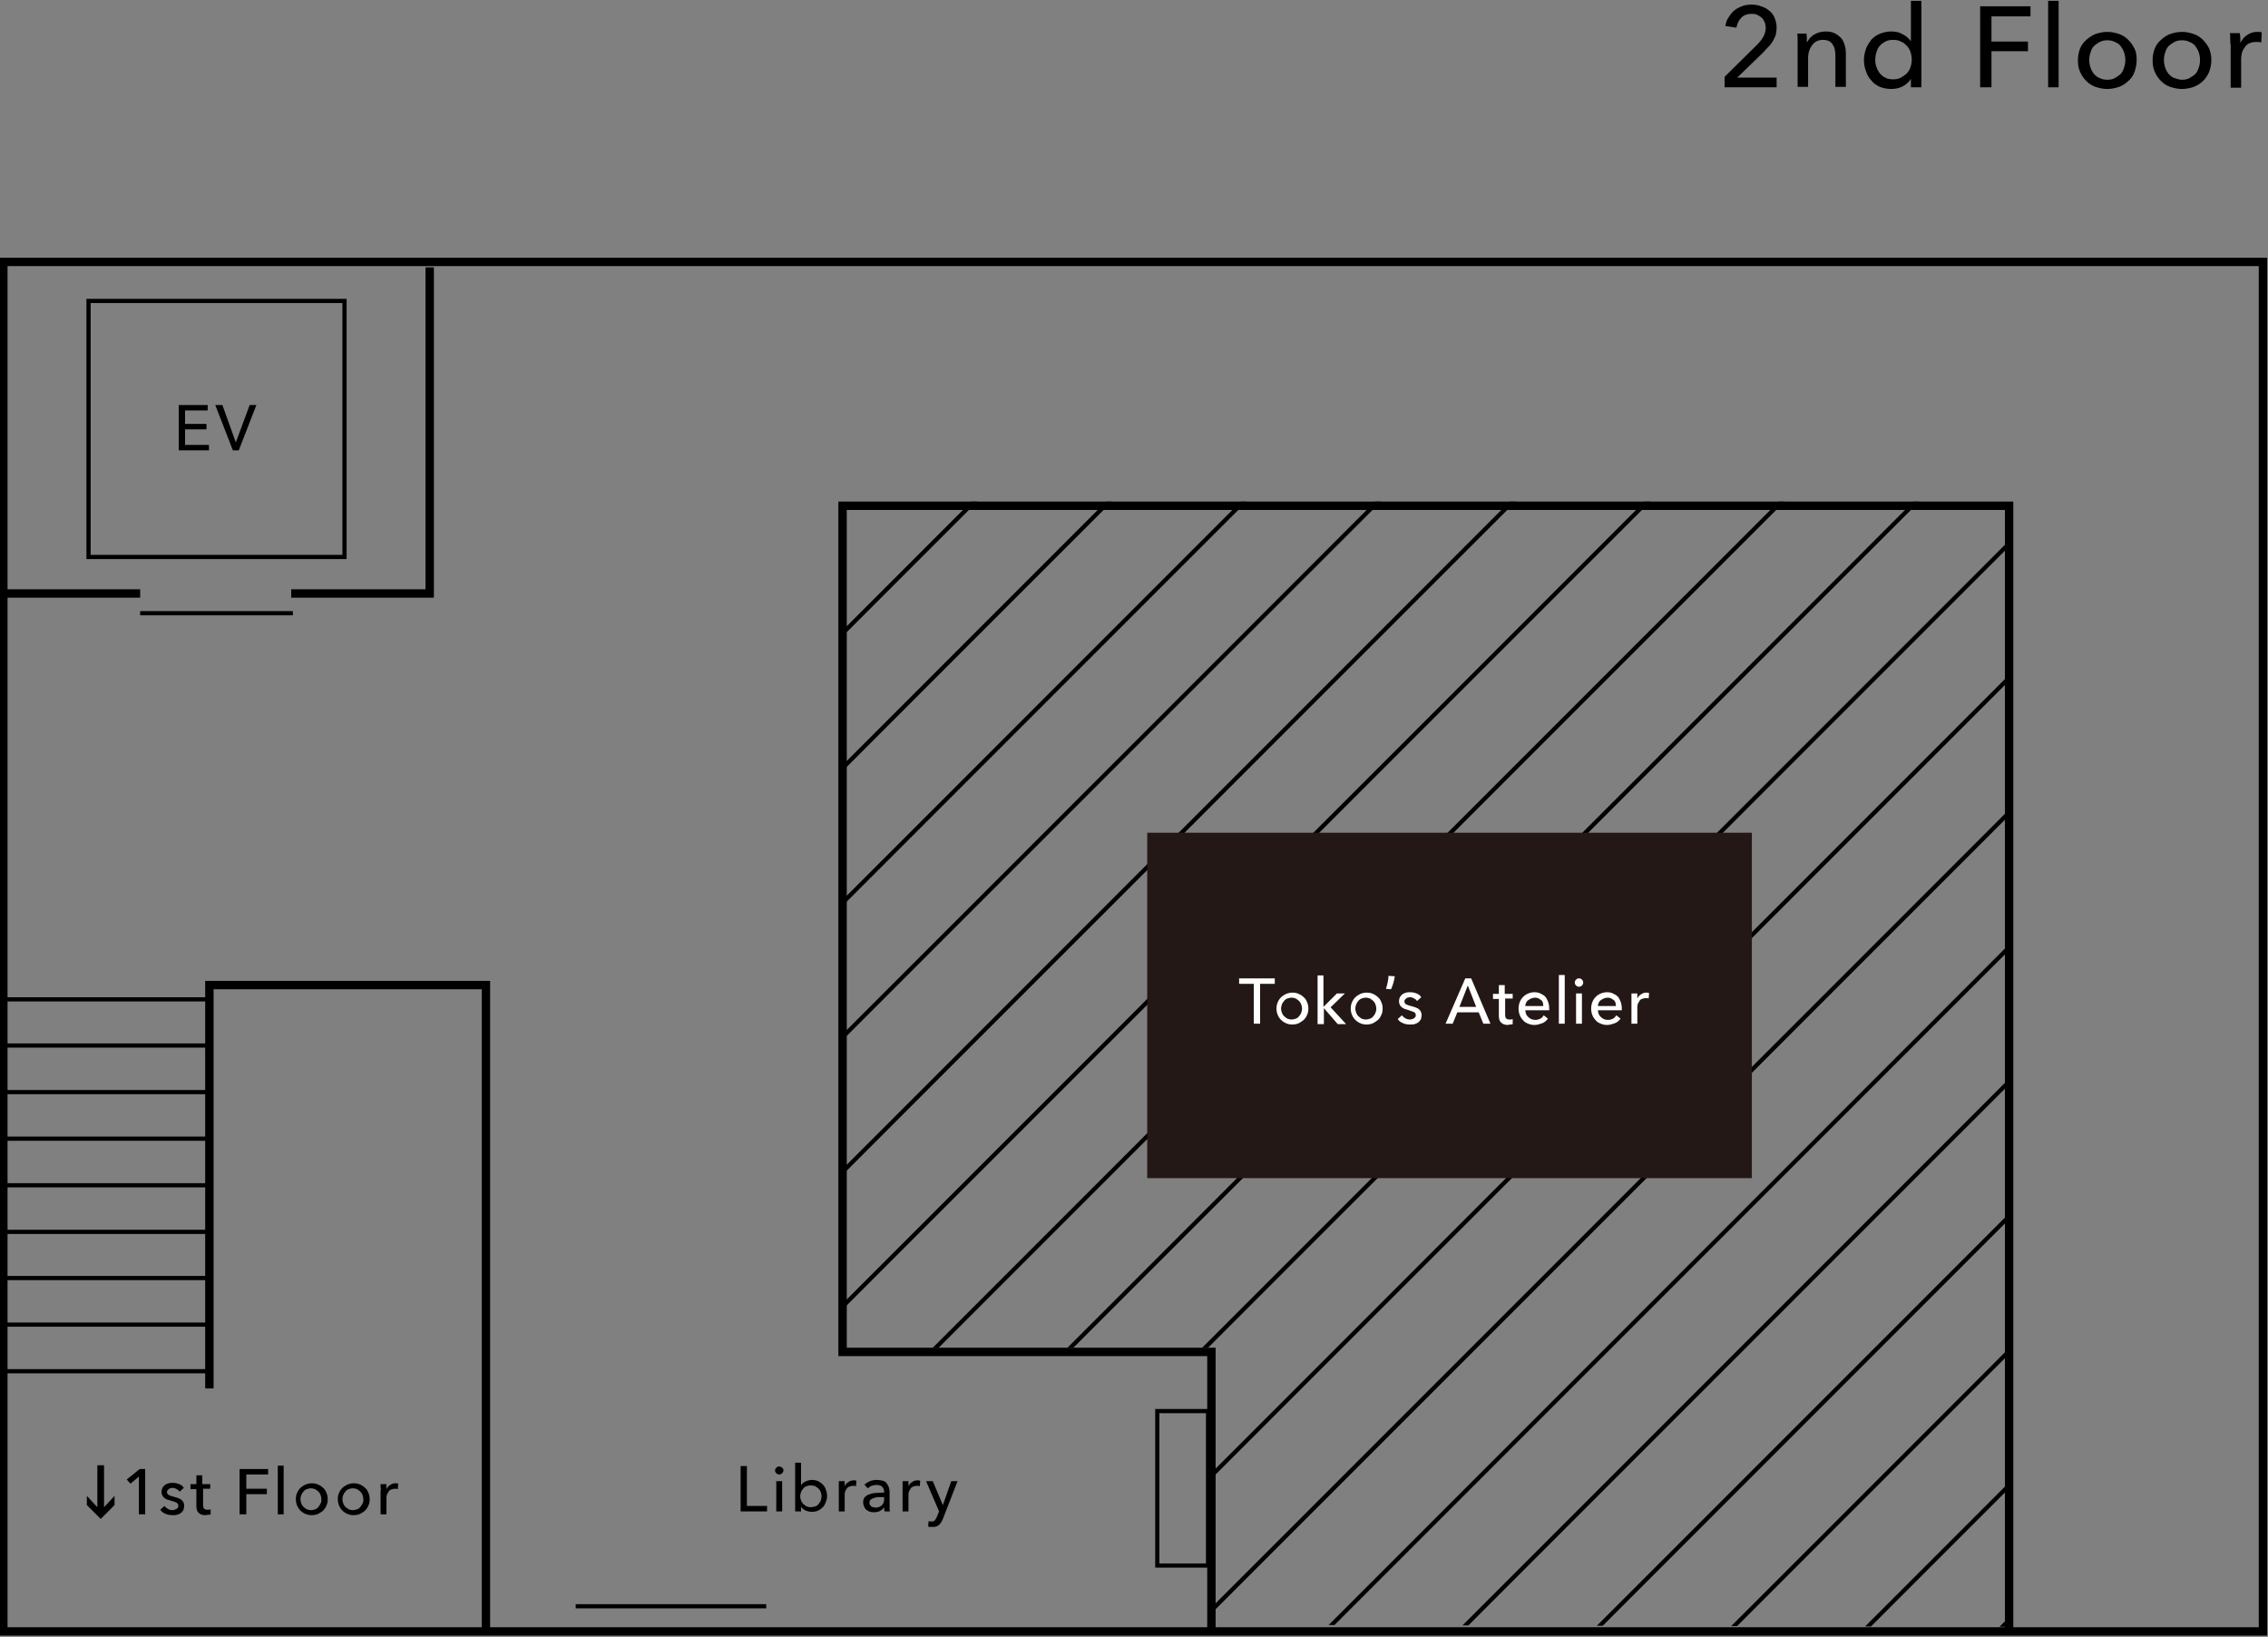 <?xml version="1.0" encoding="utf-8"?>
<!-- Generator: Adobe Illustrator 28.1.0, SVG Export Plug-In . SVG Version: 6.00 Build 0)  -->
<svg version="1.1" id="レイヤー_1" xmlns="http://www.w3.org/2000/svg" xmlns:xlink="http://www.w3.org/1999/xlink" x="0px"
	 y="0px" viewBox="0 0 540.5 390" style="enable-background:new 0 0 540.5 390;" xml:space="preserve">
<rect x="0" y="0" width="540.5" height="390" fill="#808080" stroke="none"/>
<style type="text/css">
	.st0{clip-path:url(#SVGID_00000165232463325632368320000012413204789394043797_);}
	.st1{clip-path:url(#SVGID_00000009575116575678184430000003922392729597414550_);}
	.st2{fill:none;stroke:#000000;stroke-miterlimit:10;}
	.st3{fill:none;stroke:#000000;stroke-width:2;stroke-miterlimit:10;}
	.st4{fill:#231815;}
	.st5{fill:#FFFFFF;}
</style>
<g>
	<defs>
		<polygon id="SVGID_1_" points="288.7,387.1 288.7,321.1 200.8,321.1 200.8,119.5 478.8,119.5 478.8,387.6 		"/>
	</defs>
	<clipPath id="SVGID_00000049215369241749268690000012722896696050306211_">
		<use xlink:href="#SVGID_1_"  style="overflow:visible;"/>
	</clipPath>
	<g style="clip-path:url(#SVGID_00000049215369241749268690000012722896696050306211_);">
		<defs>
			<rect id="SVGID_00000155133161804058647760000005340118049788740283_" x="29.8" y="101.6" width="571.4" height="326.3"/>
		</defs>
		<clipPath id="SVGID_00000049937756044980861610000015489692937626028468_">
			<use xlink:href="#SVGID_00000155133161804058647760000005340118049788740283_"  style="overflow:visible;"/>
		</clipPath>
		<g style="clip-path:url(#SVGID_00000049937756044980861610000015489692937626028468_);">
			<line class="st2" x1="904.4" y1="88.7" x2="560.3" y2="432.8"/>
			<line class="st2" x1="872.3" y1="88.7" x2="528.2" y2="432.8"/>
			<line class="st2" x1="840.2" y1="88.7" x2="496.1" y2="432.8"/>
			<line class="st2" x1="808.2" y1="88.7" x2="464.1" y2="432.8"/>
			<line class="st2" x1="776.1" y1="88.7" x2="432" y2="432.8"/>
			<line class="st2" x1="744" y1="88.7" x2="399.9" y2="432.8"/>
			<line class="st2" x1="712" y1="88.7" x2="367.9" y2="432.8"/>
			<line class="st2" x1="679.9" y1="88.7" x2="335.8" y2="432.8"/>
			<line class="st2" x1="647.8" y1="88.7" x2="303.7" y2="432.8"/>
			<line class="st2" x1="615.8" y1="88.7" x2="271.7" y2="432.8"/>
			<line class="st2" x1="583.7" y1="88.7" x2="239.6" y2="432.8"/>
			<line class="st2" x1="551.6" y1="88.7" x2="207.5" y2="432.8"/>
			<line class="st2" x1="519.6" y1="88.7" x2="175.5" y2="432.8"/>
			<line class="st2" x1="487.5" y1="88.7" x2="143.4" y2="432.8"/>
			<line class="st2" x1="455.4" y1="88.7" x2="111.3" y2="432.8"/>
			<line class="st2" x1="423.4" y1="88.7" x2="79.3" y2="432.8"/>
			<line class="st2" x1="391.3" y1="88.7" x2="47.2" y2="432.8"/>
			<line class="st2" x1="359.2" y1="88.7" x2="15.1" y2="432.8"/>
			<line class="st2" x1="327.2" y1="88.7" x2="-16.9" y2="432.8"/>
			<line class="st2" x1="295.1" y1="88.7" x2="-49" y2="432.8"/>
			<line class="st2" x1="263" y1="88.7" x2="-81.1" y2="432.8"/>
			<line class="st2" x1="231" y1="88.7" x2="-113.1" y2="432.8"/>
			<line class="st2" x1="198.9" y1="88.7" x2="-145.2" y2="432.8"/>
			<line class="st2" x1="166.8" y1="88.7" x2="-177.3" y2="432.8"/>
			<line class="st2" x1="134.8" y1="88.7" x2="-209.3" y2="432.8"/>
			<line class="st2" x1="102.7" y1="88.7" x2="-241.4" y2="432.8"/>
			<line class="st2" x1="70.6" y1="88.7" x2="-273.5" y2="432.8"/>
		</g>
	</g>
</g>
<rect x="275.8" y="336.2" class="st2" width="12.1" height="36.8"/>
<line class="st2" x1="0.4" y1="238.1" x2="49.9" y2="238.1"/>
<line class="st2" x1="0.4" y1="249.1" x2="49.9" y2="249.1"/>
<line class="st2" x1="0.4" y1="260.2" x2="49.9" y2="260.2"/>
<line class="st2" x1="0.4" y1="271.3" x2="49.9" y2="271.3"/>
<line class="st2" x1="0.4" y1="282.4" x2="49.9" y2="282.4"/>
<line class="st2" x1="0.4" y1="293.5" x2="49.9" y2="293.5"/>
<line class="st2" x1="0.4" y1="315.6" x2="49.9" y2="315.6"/>
<line class="st2" x1="0.4" y1="304.5" x2="49.9" y2="304.5"/>
<line class="st2" x1="0.4" y1="326.7" x2="49.9" y2="326.7"/>
<line class="st2" x1="137.2" y1="382.7" x2="182.6" y2="382.7"/>
<g>
	<path d="M178,358.8h4.8v1.3h-6.3v-10.8h1.5V358.8z"/>
	<path d="M186.7,350.3c0,0.3-0.1,0.5-0.3,0.7s-0.4,0.3-0.7,0.3s-0.5-0.1-0.7-0.3c-0.2-0.2-0.3-0.4-0.3-0.6c0-0.3,0.1-0.5,0.3-0.7
		c0.2-0.2,0.4-0.3,0.7-0.3s0.5,0.1,0.7,0.3C186.6,349.8,186.7,350,186.7,350.3z M186.4,360.1H185v-7.2h1.4V360.1z"/>
	<path d="M190.9,359v1.1h-1.4v-11.6h1.4v5.4h0c0.2-0.4,0.6-0.7,1-0.9s1-0.4,1.6-0.4c0.5,0,1,0.1,1.5,0.3c0.4,0.2,0.8,0.5,1.1,0.8
		c0.3,0.3,0.6,0.8,0.7,1.2c0.2,0.5,0.3,1,0.3,1.5s-0.1,1-0.3,1.5c-0.2,0.5-0.4,0.9-0.7,1.2c-0.3,0.3-0.7,0.6-1.1,0.8
		c-0.4,0.2-1,0.3-1.5,0.3c-0.5,0-1-0.1-1.5-0.3C191.6,359.7,191.2,359.4,190.9,359L190.9,359z M195.8,356.5c0-0.3-0.1-0.7-0.2-1
		s-0.3-0.6-0.5-0.8c-0.2-0.2-0.5-0.4-0.8-0.6c-0.3-0.1-0.7-0.2-1.1-0.2c-0.4,0-0.7,0.1-1,0.2c-0.3,0.1-0.6,0.3-0.8,0.6
		c-0.2,0.2-0.4,0.5-0.5,0.8c-0.1,0.3-0.2,0.6-0.2,1s0.1,0.7,0.2,1c0.1,0.3,0.3,0.6,0.5,0.8c0.2,0.2,0.5,0.4,0.8,0.6
		c0.3,0.1,0.6,0.2,1,0.2c0.4,0,0.7-0.1,1.1-0.2s0.6-0.3,0.8-0.6c0.2-0.2,0.4-0.5,0.5-0.8S195.8,356.8,195.8,356.5z"/>
	<path d="M199.9,353.7c0-0.3,0-0.6,0-0.8h1.4c0,0.2,0,0.4,0,0.6c0,0.2,0,0.4,0,0.6h0c0.2-0.4,0.5-0.8,0.9-1c0.4-0.3,0.8-0.4,1.3-0.4
		c0.2,0,0.4,0,0.6,0.1l-0.1,1.3c-0.2-0.1-0.4-0.1-0.7-0.1c-0.3,0-0.6,0.1-0.9,0.2s-0.5,0.3-0.6,0.5c-0.2,0.2-0.3,0.5-0.4,0.7
		c-0.1,0.3-0.1,0.6-0.1,0.9v3.8h-1.4v-5.7C199.9,354.2,199.9,354,199.9,353.7z"/>
	<path d="M210.7,355.4c0-0.5-0.2-0.9-0.5-1.2c-0.3-0.3-0.8-0.4-1.3-0.4c-0.4,0-0.8,0.1-1.2,0.2c-0.4,0.2-0.7,0.4-0.9,0.6l-0.8-0.9
		c0.4-0.3,0.8-0.6,1.3-0.8c0.5-0.2,1.1-0.3,1.7-0.3c0.5,0,1,0.1,1.4,0.2c0.4,0.1,0.7,0.3,0.9,0.6s0.4,0.6,0.5,0.9
		c0.1,0.3,0.2,0.7,0.2,1.1v3.2c0,0.2,0,0.5,0,0.8s0,0.5,0.1,0.7h-1.3c-0.1-0.3-0.1-0.7-0.1-1h0c-0.3,0.4-0.6,0.7-1,0.9
		c-0.4,0.2-0.9,0.3-1.4,0.3c-0.3,0-0.6,0-0.9-0.1c-0.3-0.1-0.6-0.2-0.8-0.4c-0.3-0.2-0.5-0.4-0.6-0.7s-0.3-0.6-0.3-1.1
		c0-0.5,0.1-1,0.4-1.3c0.3-0.3,0.7-0.6,1.2-0.7c0.5-0.2,1-0.3,1.6-0.3s1.2-0.1,1.8-0.1V355.4z M210.4,356.7c-0.4,0-0.7,0-1.1,0
		c-0.4,0-0.7,0.1-1,0.2s-0.6,0.2-0.8,0.4c-0.2,0.2-0.3,0.4-0.3,0.7c0,0.2,0,0.4,0.1,0.5s0.2,0.3,0.3,0.4s0.3,0.2,0.5,0.2
		c0.2,0,0.4,0.1,0.5,0.1c0.7,0,1.2-0.2,1.6-0.6c0.4-0.4,0.5-0.9,0.5-1.5v-0.4H210.4z"/>
	<path d="M215.1,353.7c0-0.3,0-0.6,0-0.8h1.4c0,0.2,0,0.4,0,0.6c0,0.2,0,0.4,0,0.6h0c0.2-0.4,0.5-0.8,0.9-1c0.4-0.3,0.8-0.4,1.3-0.4
		c0.2,0,0.4,0,0.6,0.1l-0.1,1.3c-0.2-0.1-0.4-0.1-0.7-0.1c-0.3,0-0.6,0.1-0.9,0.2c-0.3,0.1-0.5,0.3-0.6,0.5s-0.3,0.5-0.4,0.7
		c-0.1,0.3-0.1,0.6-0.1,0.9v3.8h-1.4v-5.7C215.1,354.2,215.1,354,215.1,353.7z"/>
	<path d="M224.7,358.6L224.7,358.6l2-5.7h1.5l-3.5,9c-0.1,0.3-0.3,0.6-0.4,0.8c-0.1,0.2-0.3,0.4-0.5,0.6c-0.2,0.2-0.4,0.3-0.7,0.4
		s-0.6,0.1-0.9,0.1c-0.2,0-0.3,0-0.5,0s-0.3,0-0.5-0.1l0.1-1.3c0.2,0.1,0.5,0.1,0.7,0.1c0.4,0,0.7-0.1,0.8-0.3s0.4-0.5,0.5-0.9
		l0.5-1.2l-3.1-7.2h1.6L224.7,358.6z"/>
</g>
<g>
	<g>
		<path d="M423.6,20.8H411v-2.5l7.7-7.6c0.6-0.6,1.1-1.2,1.5-1.9c0.4-0.7,0.6-1.4,0.6-2.2c0-0.5-0.1-1-0.3-1.4
			c-0.2-0.4-0.4-0.8-0.7-1c-0.3-0.3-0.7-0.5-1.1-0.7c-0.4-0.2-0.9-0.2-1.3-0.2c-1,0-1.8,0.3-2.4,0.9c-0.6,0.6-1,1.4-1.2,2.4
			l-2.6-0.4c0.1-0.7,0.3-1.4,0.7-2c0.4-0.6,0.8-1.2,1.3-1.6c0.5-0.5,1.2-0.8,1.9-1.1s1.5-0.4,2.3-0.4c0.8,0,1.6,0.1,2.3,0.4
			c0.7,0.2,1.4,0.6,1.9,1c0.6,0.5,1,1,1.3,1.7c0.3,0.7,0.5,1.5,0.5,2.4c0,0.6-0.1,1.2-0.2,1.7c-0.2,0.5-0.4,1-0.7,1.5
			c-0.3,0.5-0.6,0.9-1,1.3c-0.4,0.4-0.8,0.8-1.2,1.3l-6.3,6.1h9.4V20.8z"/>
		<path d="M430.5,7.9c0,0.3,0.1,0.7,0.1,1.1c0,0.4,0,0.8,0,1h0.1c0.2-0.3,0.4-0.7,0.7-1c0.3-0.3,0.6-0.6,1-0.8
			c0.4-0.2,0.8-0.4,1.2-0.5s0.9-0.2,1.4-0.2c0.8,0,1.6,0.1,2.2,0.4c0.6,0.3,1.1,0.7,1.5,1.1s0.7,1,0.9,1.7c0.2,0.6,0.3,1.3,0.3,2v8
			h-2.5v-7.2c0-0.5,0-1-0.1-1.5s-0.2-0.9-0.5-1.3c-0.2-0.4-0.5-0.7-0.9-0.9s-0.9-0.3-1.5-0.3c-1,0-1.9,0.4-2.5,1.2
			c-0.6,0.8-1,1.8-1,3.1v6.9h-2.5V10.7c0-0.3,0-0.8,0-1.3c0-0.5,0-1-0.1-1.4H430.5z"/>
		<path d="M455.4,18.8c-0.5,0.8-1.2,1.4-2,1.8s-1.7,0.6-2.7,0.6c-1,0-1.9-0.2-2.7-0.5c-0.8-0.4-1.5-0.8-2-1.5
			c-0.6-0.6-1-1.3-1.3-2.2c-0.3-0.8-0.5-1.7-0.5-2.7c0-0.9,0.2-1.8,0.5-2.7c0.3-0.8,0.8-1.5,1.3-2.2c0.6-0.6,1.3-1.1,2.1-1.4
			c0.8-0.3,1.7-0.5,2.6-0.5c1.1,0,2,0.2,2.8,0.7c0.8,0.4,1.4,1,1.9,1.6h0V0.2h2.5v20.6h-2.5L455.4,18.8L455.4,18.8z M446.9,14.3
			c0,0.6,0.1,1.2,0.3,1.7c0.2,0.6,0.5,1.1,0.8,1.5c0.4,0.4,0.8,0.8,1.3,1c0.5,0.3,1.1,0.4,1.9,0.4c0.7,0,1.2-0.1,1.8-0.4
			c0.5-0.3,1-0.6,1.4-1s0.7-0.9,0.9-1.5c0.2-0.6,0.3-1.2,0.3-1.8c0-0.6-0.1-1.2-0.3-1.8c-0.2-0.6-0.5-1.1-0.9-1.5
			c-0.4-0.4-0.8-0.8-1.4-1c-0.5-0.3-1.1-0.4-1.8-0.4c-0.7,0-1.3,0.1-1.9,0.4c-0.5,0.3-1,0.6-1.3,1c-0.4,0.4-0.6,0.9-0.8,1.5
			S446.9,13.7,446.9,14.3z"/>
		<path d="M474.6,20.8h-2.7V1.5h12v2.4h-9.3v6h8.7v2.3h-8.7V20.8z"/>
		<path d="M490.6,20.8h-2.5V0.2h2.5V20.8z"/>
		<path d="M509.2,14.3c0,1-0.2,1.9-0.5,2.8s-0.8,1.6-1.5,2.2c-0.6,0.6-1.4,1.1-2.2,1.4c-0.9,0.3-1.8,0.5-2.8,0.5
			c-1,0-1.9-0.2-2.8-0.5c-0.9-0.3-1.6-0.8-2.2-1.4s-1.1-1.3-1.5-2.2s-0.5-1.8-0.5-2.8c0-1,0.2-1.9,0.5-2.7s0.8-1.5,1.5-2.1
			s1.4-1.1,2.2-1.4c0.9-0.3,1.8-0.5,2.8-0.5c1,0,1.9,0.2,2.8,0.5c0.9,0.3,1.6,0.8,2.2,1.4c0.6,0.6,1.1,1.3,1.5,2.1
			S509.2,13.3,509.2,14.3z M506.5,14.3c0-0.6-0.1-1.2-0.3-1.8c-0.2-0.6-0.5-1.1-0.8-1.5s-0.8-0.8-1.4-1c-0.5-0.3-1.2-0.4-1.8-0.4
			s-1.3,0.1-1.8,0.4c-0.5,0.3-1,0.6-1.4,1s-0.6,0.9-0.8,1.5c-0.2,0.6-0.3,1.2-0.3,1.8c0,0.6,0.1,1.2,0.3,1.8
			c0.2,0.6,0.5,1.1,0.8,1.5c0.4,0.4,0.8,0.8,1.4,1c0.5,0.3,1.2,0.4,1.8,0.4s1.3-0.1,1.8-0.4c0.5-0.3,1-0.6,1.4-1
			c0.4-0.4,0.6-0.9,0.8-1.5C506.4,15.5,506.5,14.9,506.5,14.3z"/>
		<path d="M527,14.3c0,1-0.2,1.9-0.5,2.8c-0.4,0.8-0.8,1.6-1.5,2.2c-0.6,0.6-1.4,1.1-2.2,1.4c-0.9,0.3-1.8,0.5-2.8,0.5
			c-1,0-1.9-0.2-2.8-0.5s-1.6-0.8-2.2-1.4c-0.6-0.6-1.1-1.3-1.5-2.2s-0.5-1.8-0.5-2.8c0-1,0.2-1.9,0.5-2.7s0.8-1.5,1.5-2.1
			c0.6-0.6,1.4-1.1,2.2-1.4c0.9-0.3,1.8-0.5,2.8-0.5c1,0,1.9,0.2,2.8,0.5c0.9,0.3,1.6,0.8,2.2,1.4c0.6,0.6,1.1,1.3,1.5,2.1
			C526.8,12.4,527,13.3,527,14.3z M524.3,14.3c0-0.6-0.1-1.2-0.3-1.8c-0.2-0.6-0.5-1.1-0.8-1.5s-0.8-0.8-1.4-1
			c-0.5-0.3-1.2-0.4-1.8-0.4s-1.3,0.1-1.8,0.4s-1,0.6-1.4,1c-0.4,0.4-0.6,0.9-0.8,1.5s-0.3,1.2-0.3,1.8c0,0.6,0.1,1.2,0.3,1.8
			c0.2,0.6,0.5,1.1,0.8,1.5c0.4,0.4,0.8,0.8,1.4,1s1.2,0.4,1.8,0.4s1.3-0.1,1.8-0.4c0.5-0.3,1-0.6,1.4-1c0.4-0.4,0.6-0.9,0.8-1.5
			C524.2,15.5,524.3,14.9,524.3,14.3z"/>
		<path d="M531.5,9.3c0-0.5,0-1-0.1-1.4h2.4c0,0.3,0.1,0.7,0.1,1.1c0,0.4,0,0.8,0,1.1h0.1c0.4-0.8,0.9-1.4,1.6-1.8
			c0.7-0.5,1.5-0.7,2.4-0.7c0.4,0,0.7,0,1,0.1l-0.1,2.4c-0.4-0.1-0.8-0.1-1.2-0.1c-0.6,0-1.2,0.1-1.6,0.3c-0.5,0.2-0.8,0.5-1.1,0.9
			c-0.3,0.4-0.5,0.8-0.7,1.3c-0.1,0.5-0.2,1-0.2,1.6v6.8h-2.5V10.7C531.5,10.3,531.5,9.9,531.5,9.3z"/>
	</g>
</g>
<polygon class="st3" points="539.3,375.8 539.3,62.4 0.8,62.4 0.8,388.7 539.3,388.7 "/>
<polyline class="st3" points="115.8,388.7 115.8,234.7 49.9,234.7 49.9,330.8 "/>
<line class="st3" x1="0.4" y1="141.4" x2="33.4" y2="141.4"/>
<polyline class="st3" points="69.4,141.4 102.4,141.4 102.4,63.7 "/>
<line class="st2" x1="33.4" y1="146.1" x2="69.8" y2="146.1"/>
<g>
	<g>
		<path d="M24.8,359.1L24.8,359.1l2.5-2.7v2.2l-3.3,3.3l-3.3-3.3v-2.2l2.5,2.7h0v-10h1.6V359.1z"/>
		<path d="M34.6,360.8h-1.5v-9l-2,1.7l-0.9-1l3.1-2.5h1.3V360.8z"/>
		<path d="M42.8,355.4c-0.2-0.3-0.4-0.5-0.7-0.6c-0.3-0.2-0.6-0.3-1-0.3c-0.2,0-0.3,0-0.5,0.1c-0.2,0-0.3,0.1-0.4,0.2
			s-0.2,0.2-0.3,0.3c-0.1,0.1-0.1,0.3-0.1,0.4c0,0.3,0.1,0.5,0.4,0.7c0.3,0.1,0.7,0.3,1.2,0.4c0.3,0.1,0.7,0.2,1,0.3
			c0.3,0.1,0.6,0.3,0.8,0.4c0.2,0.2,0.4,0.4,0.5,0.6s0.2,0.5,0.2,0.8c0,0.4-0.1,0.8-0.2,1.1c-0.2,0.3-0.4,0.5-0.6,0.7
			c-0.3,0.2-0.6,0.3-0.9,0.4c-0.3,0.1-0.7,0.1-1.1,0.1c-0.6,0-1.1-0.1-1.6-0.3c-0.5-0.2-1-0.5-1.3-1l1-0.9c0.2,0.3,0.5,0.5,0.8,0.7
			c0.3,0.2,0.7,0.3,1.1,0.3c0.2,0,0.4,0,0.5-0.1s0.3-0.1,0.5-0.2c0.1-0.1,0.2-0.2,0.3-0.3s0.1-0.3,0.1-0.5c0-0.3-0.2-0.6-0.5-0.7
			c-0.3-0.2-0.8-0.3-1.4-0.5c-0.2-0.1-0.5-0.1-0.7-0.2c-0.2-0.1-0.5-0.2-0.7-0.4s-0.4-0.3-0.5-0.6c-0.1-0.2-0.2-0.5-0.2-0.8
			c0-0.4,0.1-0.7,0.2-1c0.2-0.3,0.4-0.5,0.6-0.7c0.3-0.2,0.5-0.3,0.9-0.4c0.3-0.1,0.7-0.1,1-0.1c0.5,0,1,0.1,1.5,0.3
			c0.5,0.2,0.9,0.5,1.1,0.9L42.8,355.4z"/>
		<path d="M50.3,354.7h-1.9v3.8c0,0.4,0.1,0.8,0.2,0.9c0.2,0.2,0.4,0.3,0.8,0.3c0.1,0,0.3,0,0.4,0c0.2,0,0.3-0.1,0.4-0.1l0,1.2
			c-0.2,0.1-0.4,0.1-0.6,0.1c-0.2,0-0.4,0.1-0.7,0.1c-0.7,0-1.2-0.2-1.6-0.6c-0.4-0.4-0.5-0.9-0.5-1.7v-3.9h-1.4v-1.2h1.4v-2.1h1.4
			v2.1h1.9V354.7z"/>
		<path d="M58.6,360.8h-1.5V350h6.8v1.3h-5.2v3.4h4.9v1.3h-4.9V360.8z"/>
		<path d="M67.6,360.8h-1.4v-11.6h1.4V360.8z"/>
		<path d="M78.1,357.2c0,0.6-0.1,1.1-0.3,1.5c-0.2,0.5-0.5,0.9-0.8,1.2s-0.8,0.6-1.2,0.8c-0.5,0.2-1,0.3-1.5,0.3s-1.1-0.1-1.5-0.3
			c-0.5-0.2-0.9-0.5-1.2-0.8c-0.3-0.3-0.6-0.7-0.8-1.2c-0.2-0.5-0.3-1-0.3-1.5c0-0.6,0.1-1.1,0.3-1.5c0.2-0.5,0.5-0.9,0.8-1.2
			c0.3-0.3,0.8-0.6,1.2-0.8c0.5-0.2,1-0.3,1.5-0.3s1.1,0.1,1.5,0.3c0.5,0.2,0.9,0.5,1.2,0.8c0.4,0.3,0.6,0.7,0.8,1.2
			C78,356.1,78.1,356.6,78.1,357.2z M76.6,357.2c0-0.3-0.1-0.7-0.2-1c-0.1-0.3-0.3-0.6-0.5-0.8s-0.5-0.4-0.8-0.6
			c-0.3-0.1-0.6-0.2-1-0.2s-0.7,0.1-1,0.2c-0.3,0.1-0.6,0.3-0.8,0.6c-0.2,0.2-0.4,0.5-0.5,0.8c-0.1,0.3-0.2,0.6-0.2,1
			c0,0.3,0.1,0.7,0.2,1c0.1,0.3,0.3,0.6,0.5,0.8c0.2,0.2,0.5,0.4,0.8,0.6c0.3,0.1,0.6,0.2,1,0.2s0.7-0.1,1-0.2
			c0.3-0.1,0.6-0.3,0.8-0.6s0.4-0.5,0.5-0.8C76.6,357.9,76.6,357.5,76.6,357.2z"/>
		<path d="M88.1,357.2c0,0.6-0.1,1.1-0.3,1.5c-0.2,0.5-0.5,0.9-0.8,1.2s-0.8,0.6-1.2,0.8c-0.5,0.2-1,0.3-1.5,0.3s-1.1-0.1-1.5-0.3
			c-0.5-0.2-0.9-0.5-1.2-0.8c-0.3-0.3-0.6-0.7-0.8-1.2c-0.2-0.5-0.3-1-0.3-1.5c0-0.6,0.1-1.1,0.3-1.5c0.2-0.5,0.5-0.9,0.8-1.2
			c0.3-0.3,0.8-0.6,1.2-0.8c0.5-0.2,1-0.3,1.5-0.3s1.1,0.1,1.5,0.3c0.5,0.2,0.9,0.5,1.2,0.8c0.4,0.3,0.6,0.7,0.8,1.2
			C88,356.1,88.1,356.6,88.1,357.2z M86.6,357.2c0-0.3-0.1-0.7-0.2-1c-0.1-0.3-0.3-0.6-0.5-0.8s-0.5-0.4-0.8-0.6
			c-0.3-0.1-0.6-0.2-1-0.2s-0.7,0.1-1,0.2c-0.3,0.1-0.6,0.3-0.8,0.6c-0.2,0.2-0.4,0.5-0.5,0.8c-0.1,0.3-0.2,0.6-0.2,1
			c0,0.3,0.1,0.7,0.2,1c0.1,0.3,0.3,0.6,0.5,0.8c0.2,0.2,0.5,0.4,0.8,0.6c0.3,0.1,0.6,0.2,1,0.2s0.7-0.1,1-0.2
			c0.3-0.1,0.6-0.3,0.8-0.6s0.4-0.5,0.5-0.8C86.6,357.9,86.6,357.5,86.6,357.2z"/>
		<path d="M90.7,354.4c0-0.3,0-0.6,0-0.8h1.4c0,0.2,0,0.4,0,0.6c0,0.2,0,0.4,0,0.6h0c0.2-0.4,0.5-0.8,0.9-1c0.4-0.3,0.8-0.4,1.3-0.4
			c0.2,0,0.4,0,0.6,0.1l-0.1,1.3c-0.2-0.1-0.4-0.1-0.7-0.1c-0.3,0-0.6,0.1-0.9,0.2c-0.3,0.1-0.5,0.3-0.6,0.5s-0.3,0.5-0.4,0.7
			c-0.1,0.3-0.1,0.6-0.1,0.9v3.8h-1.4v-5.7C90.8,354.9,90.8,354.7,90.7,354.4z"/>
	</g>
</g>
<polyline class="st3" points="288.7,388.1 288.7,322.1 200.8,322.1 200.8,120.5 478.8,120.5 478.8,388.7 "/>
<rect x="273.4" y="198.4" class="st4" width="144.1" height="82.3"/>
<g>
	<path d="M44.1,106h5.7v1.3h-7.2V96.5h6.9v1.3h-5.4v3.2h5.1v1.3h-5.1V106z"/>
	<path d="M56.2,105.4L56.2,105.4l3.3-8.9h1.6l-4.2,10.8h-1.4l-4.2-10.8h1.7L56.2,105.4z"/>
</g>
<rect x="21.1" y="71.7" class="st2" width="61" height="61"/>
<g>
	<g>
		<path class="st5" d="M300.3,243.9h-1.5v-9.5h-3.5v-1.3h8.5v1.3h-3.5V243.9z"/>
		<path class="st5" d="M311.8,240.3c0,0.6-0.1,1.1-0.3,1.5c-0.2,0.5-0.5,0.9-0.8,1.2c-0.4,0.3-0.8,0.6-1.2,0.8
			c-0.5,0.2-1,0.3-1.5,0.3c-0.5,0-1.1-0.1-1.5-0.3c-0.5-0.2-0.9-0.5-1.2-0.8c-0.3-0.3-0.6-0.7-0.8-1.2c-0.2-0.5-0.3-1-0.3-1.5
			s0.1-1.1,0.3-1.5c0.2-0.5,0.5-0.9,0.8-1.2c0.3-0.3,0.8-0.6,1.2-0.8c0.5-0.2,1-0.3,1.5-0.3c0.6,0,1.1,0.1,1.5,0.3
			c0.5,0.2,0.9,0.5,1.2,0.8c0.4,0.3,0.6,0.7,0.8,1.2C311.7,239.2,311.8,239.7,311.8,240.3z M310.3,240.3c0-0.3-0.1-0.7-0.2-1
			s-0.3-0.6-0.5-0.8c-0.2-0.2-0.5-0.4-0.8-0.6c-0.3-0.1-0.6-0.2-1-0.2s-0.7,0.1-1,0.2c-0.3,0.1-0.6,0.3-0.8,0.6
			c-0.2,0.2-0.4,0.5-0.5,0.8c-0.1,0.3-0.2,0.6-0.2,1s0.1,0.7,0.2,1c0.1,0.3,0.3,0.6,0.5,0.8c0.2,0.2,0.5,0.4,0.8,0.6
			c0.3,0.1,0.6,0.2,1,0.2s0.7-0.1,1-0.2s0.6-0.3,0.8-0.6c0.2-0.2,0.4-0.5,0.5-0.8C310.2,241,310.3,240.7,310.3,240.3z"/>
		<path class="st5" d="M315.5,239.8L315.5,239.8l3.1-3.1h1.9l-3.4,3.3l3.7,4h-2l-3.3-3.8h0v3.8H314v-11.6h1.4V239.8z"/>
		<path class="st5" d="M329.5,240.3c0,0.6-0.1,1.1-0.3,1.5c-0.2,0.5-0.5,0.9-0.8,1.2c-0.4,0.3-0.8,0.6-1.2,0.8
			c-0.5,0.2-1,0.3-1.5,0.3c-0.5,0-1.1-0.1-1.5-0.3c-0.5-0.2-0.9-0.5-1.2-0.8c-0.3-0.3-0.6-0.7-0.8-1.2c-0.2-0.5-0.3-1-0.3-1.5
			s0.1-1.1,0.3-1.5c0.2-0.5,0.5-0.9,0.8-1.2c0.3-0.3,0.8-0.6,1.2-0.8c0.5-0.2,1-0.3,1.5-0.3c0.6,0,1.1,0.1,1.5,0.3
			c0.5,0.2,0.9,0.5,1.2,0.8c0.4,0.3,0.6,0.7,0.8,1.2C329.4,239.2,329.5,239.7,329.5,240.3z M328,240.3c0-0.3-0.1-0.7-0.2-1
			s-0.3-0.6-0.5-0.8c-0.2-0.2-0.5-0.4-0.8-0.6c-0.3-0.1-0.6-0.2-1-0.2s-0.7,0.1-1,0.2c-0.3,0.1-0.6,0.3-0.8,0.6
			c-0.2,0.2-0.4,0.5-0.5,0.8c-0.1,0.3-0.2,0.6-0.2,1s0.1,0.7,0.2,1c0.1,0.3,0.3,0.6,0.5,0.8c0.2,0.2,0.5,0.4,0.8,0.6
			c0.3,0.1,0.6,0.2,1,0.2s0.7-0.1,1-0.2s0.6-0.3,0.8-0.6c0.2-0.2,0.4-0.5,0.5-0.8C327.9,241,328,240.7,328,240.3z"/>
		<path class="st5" d="M331.5,235.7l-1.2-0.1c0.3-1,0.6-2.2,0.6-3.1l1.5,0.1C332.3,233.5,331.9,234.9,331.5,235.7z"/>
		<path class="st5" d="M337.7,238.5c-0.2-0.3-0.4-0.5-0.7-0.6c-0.3-0.2-0.6-0.3-1-0.3c-0.2,0-0.3,0-0.5,0.1c-0.2,0-0.3,0.1-0.4,0.2
			s-0.2,0.2-0.3,0.3c-0.1,0.1-0.1,0.3-0.1,0.4c0,0.3,0.1,0.5,0.4,0.7c0.3,0.1,0.7,0.3,1.2,0.4c0.3,0.1,0.7,0.2,1,0.3
			c0.3,0.1,0.6,0.3,0.8,0.4c0.2,0.2,0.4,0.4,0.5,0.6s0.2,0.5,0.2,0.8c0,0.4-0.1,0.8-0.2,1.1c-0.2,0.3-0.4,0.5-0.6,0.7
			c-0.3,0.2-0.6,0.3-0.9,0.4c-0.3,0.1-0.7,0.1-1.1,0.1c-0.6,0-1.1-0.1-1.6-0.3c-0.5-0.2-1-0.5-1.3-1l1-0.9c0.2,0.3,0.5,0.5,0.8,0.7
			c0.3,0.2,0.7,0.3,1.1,0.3c0.2,0,0.4,0,0.5-0.1c0.2,0,0.3-0.1,0.5-0.2c0.1-0.1,0.2-0.2,0.3-0.3c0.1-0.1,0.1-0.3,0.1-0.5
			c0-0.3-0.2-0.6-0.5-0.7s-0.8-0.3-1.4-0.5c-0.2-0.1-0.5-0.1-0.7-0.2c-0.2-0.1-0.5-0.2-0.7-0.4c-0.2-0.2-0.4-0.3-0.5-0.6
			c-0.1-0.2-0.2-0.5-0.2-0.8c0-0.4,0.1-0.7,0.2-1c0.2-0.3,0.4-0.5,0.6-0.7c0.3-0.2,0.5-0.3,0.9-0.4c0.3-0.1,0.7-0.1,1-0.1
			c0.5,0,1,0.1,1.5,0.3c0.5,0.2,0.9,0.5,1.1,0.9L337.7,238.5z"/>
		<path class="st5" d="M346.2,243.9h-1.7l4.7-10.8h1.4l4.6,10.8h-1.7l-1.1-2.7h-5.1L346.2,243.9z M347.8,239.9h4l-2-5.1L347.8,239.9
			z"/>
		<path class="st5" d="M360.6,237.9h-1.9v3.8c0,0.4,0.1,0.8,0.2,0.9c0.2,0.2,0.4,0.3,0.8,0.3c0.1,0,0.3,0,0.4,0
			c0.2,0,0.3-0.1,0.4-0.1l0,1.2c-0.2,0.1-0.4,0.1-0.6,0.1c-0.2,0-0.4,0.1-0.6,0.1c-0.7,0-1.2-0.2-1.6-0.6c-0.4-0.4-0.5-0.9-0.5-1.7
			v-3.9h-1.4v-1.2h1.4v-2.1h1.4v2.1h1.9V237.9z"/>
		<path class="st5" d="M369.2,240.3c0,0.1,0,0.2,0,0.2c0,0.1,0,0.2,0,0.2h-5.7c0,0.3,0.1,0.6,0.2,0.9c0.1,0.3,0.3,0.5,0.5,0.7
			s0.5,0.4,0.7,0.5c0.3,0.1,0.6,0.2,0.9,0.2c0.5,0,0.9-0.1,1.3-0.3s0.6-0.5,0.8-0.8l1,0.8c-0.4,0.5-0.8,0.9-1.4,1.1
			s-1.1,0.4-1.8,0.4c-0.5,0-1.1-0.1-1.5-0.3c-0.5-0.2-0.9-0.4-1.2-0.8c-0.3-0.3-0.6-0.7-0.8-1.2c-0.2-0.5-0.3-1-0.3-1.6
			c0-0.6,0.1-1.1,0.3-1.6s0.5-0.9,0.8-1.2c0.3-0.3,0.7-0.6,1.2-0.8s1-0.3,1.5-0.3s1,0.1,1.4,0.3c0.4,0.2,0.8,0.4,1.1,0.7
			s0.5,0.7,0.7,1.2C369.1,239.1,369.2,239.7,369.2,240.3z M367.8,239.7c0-0.3-0.1-0.6-0.1-0.8c-0.1-0.2-0.2-0.5-0.4-0.6
			s-0.4-0.3-0.6-0.4c-0.2-0.1-0.5-0.2-0.9-0.2c-0.3,0-0.6,0.1-0.9,0.2c-0.3,0.1-0.5,0.3-0.7,0.4s-0.4,0.4-0.5,0.6
			c-0.1,0.2-0.2,0.5-0.2,0.8H367.8z"/>
		<path class="st5" d="M372.9,243.9h-1.4v-11.6h1.4V243.9z"/>
		<path class="st5" d="M377.3,234.1c0,0.3-0.1,0.5-0.3,0.7c-0.2,0.2-0.4,0.3-0.7,0.3c-0.3,0-0.5-0.1-0.7-0.3
			c-0.2-0.2-0.3-0.4-0.3-0.7c0-0.3,0.1-0.5,0.3-0.7c0.2-0.2,0.4-0.3,0.7-0.3c0.3,0,0.5,0.1,0.7,0.3
			C377.2,233.6,377.3,233.8,377.3,234.1z M377,243.9h-1.4v-7.2h1.4V243.9z"/>
		<path class="st5" d="M386.5,240.3c0,0.1,0,0.2,0,0.2c0,0.1,0,0.2,0,0.2h-5.7c0,0.3,0.1,0.6,0.2,0.9c0.1,0.3,0.3,0.5,0.5,0.7
			s0.5,0.4,0.7,0.5c0.3,0.1,0.6,0.2,0.9,0.2c0.5,0,0.9-0.1,1.3-0.3s0.6-0.5,0.8-0.8l1,0.8c-0.4,0.5-0.8,0.9-1.4,1.1
			s-1.1,0.4-1.8,0.4c-0.5,0-1.1-0.1-1.5-0.3c-0.5-0.2-0.9-0.4-1.2-0.8c-0.3-0.3-0.6-0.7-0.8-1.2c-0.2-0.5-0.3-1-0.3-1.6
			c0-0.6,0.1-1.1,0.3-1.6s0.5-0.9,0.8-1.2c0.3-0.3,0.7-0.6,1.2-0.8s1-0.3,1.5-0.3s1,0.1,1.4,0.3c0.4,0.2,0.8,0.4,1.1,0.7
			s0.5,0.7,0.7,1.2C386.4,239.1,386.5,239.7,386.5,240.3z M385.1,239.7c0-0.3-0.1-0.6-0.1-0.8c-0.1-0.2-0.2-0.5-0.4-0.6
			s-0.4-0.3-0.6-0.4c-0.2-0.1-0.5-0.2-0.9-0.2c-0.3,0-0.6,0.1-0.9,0.2c-0.3,0.1-0.5,0.3-0.7,0.4s-0.4,0.4-0.5,0.6
			c-0.1,0.2-0.2,0.5-0.2,0.8H385.1z"/>
		<path class="st5" d="M388.8,237.5c0-0.3,0-0.6,0-0.8h1.4c0,0.2,0,0.4,0,0.6c0,0.2,0,0.4,0,0.6h0c0.2-0.4,0.5-0.8,0.9-1
			c0.4-0.3,0.8-0.4,1.3-0.4c0.2,0,0.4,0,0.6,0.1l-0.1,1.3c-0.2-0.1-0.4-0.1-0.7-0.1c-0.3,0-0.6,0.1-0.9,0.2
			c-0.3,0.1-0.5,0.3-0.6,0.5s-0.3,0.5-0.4,0.7c-0.1,0.3-0.1,0.6-0.1,0.9v3.8h-1.4v-5.7C388.8,238.1,388.8,237.8,388.8,237.5z"/>
	</g>
</g>
</svg>
